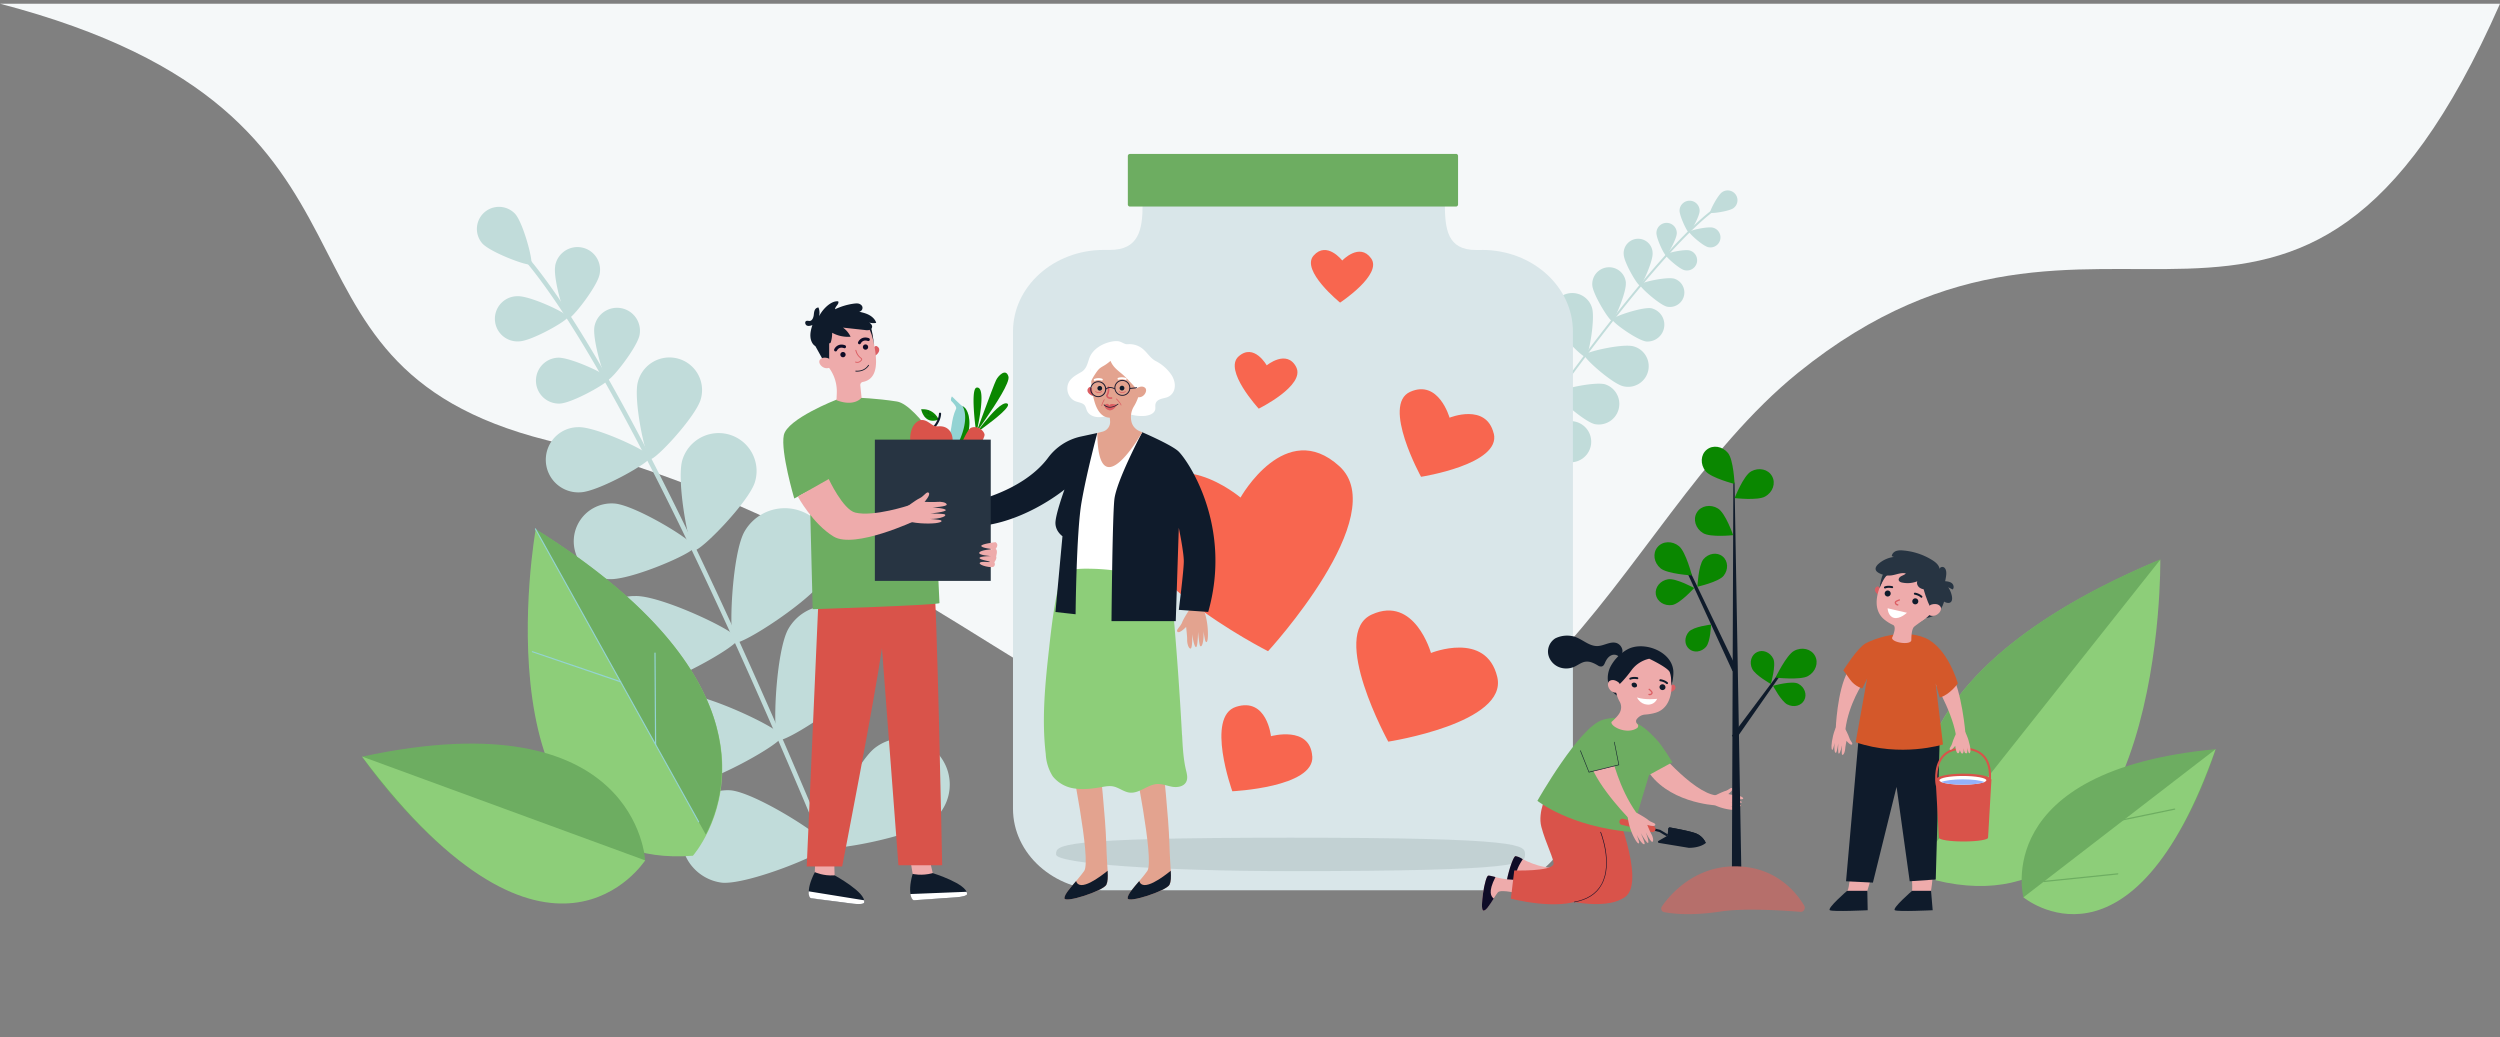 <svg xmlns="http://www.w3.org/2000/svg" fill="none" viewBox="0 0 335 139"><rect x="0" y="0" width="335" height="139" fill="#808080" stroke="none"/><path fill="#F5F8F9" d="M159.28 100.34c-23.1-8.08-43.17-30.53-86-41.35C31.98 48.56 57.23 15.48.01.5H335c-27.25 61.86-53.06 16.32-94.06 49.45-25.4 20.54-35.93 66.38-81.66 50.39Z"/><g clip-path="url(#a)"><path fill="#8DCE79" d="M259.38 117.96s-15.16-24.05 30.1-42.95c0 0 .74 50.48-30.1 42.95Z"/><path fill="#6DAD61" d="m289.53 74.93-31.5 39.72c-2.35-7.2-3.71-25.02 31.5-39.72Z"/><path fill="#C1DCDA" d="M110.66 113.61c.02 0 .04 0 .06-.02a.3.3 0 0 0 .17-.4C94.17 73.08 79.84 45.02 70.5 34.18l-.41-.5a.3.3 0 1 0-.5.33c.08.12.22.28.46.56 9.28 10.8 23.58 38.8 40.27 78.87.05.13.2.2.33.18Z"/><path fill="#C1DCDA" d="M64.63 32.62c1.1 1.21 6.19 3.12 6.53 2.8.35-.3-1.04-5.56-2.14-6.77a2.96 2.96 0 0 0-4.39 3.97Zm9.77 3.02c-.32 1.64 1.25 6.98 1.72 7.06.47.1 3.9-4.28 4.22-5.92a3.03 3.03 0 1 0-5.95-1.14Z"/><path fill="#C1DCDA" d="M69.6 45.74c1.66-.06 6.5-2.8 6.49-3.27-.02-.48-5.05-2.84-6.73-2.78a3.03 3.03 0 1 0 .23 6.05Zm21.84 15.89c-.83 2.68.84 11.86 1.6 12.1.77.23 7.3-6.45 8.12-9.13a5.08 5.08 0 1 0-9.72-2.97Z"/><path fill="#C1DCDA" d="M81.6 77.6c2.8.2 11.38-3.48 11.44-4.28.05-.8-7.92-5.65-10.72-5.85a5.08 5.08 0 1 0-.71 10.14Zm18.16-6.37c-1.7 2.98-2.2 14.39-1.34 14.88.85.48 10.44-5.73 12.14-8.7a6.21 6.21 0 1 0-10.8-6.18Z"/><path fill="#C1DCDA" d="M85.51 92.3c3.44-.12 13.41-5.69 13.38-6.67-.03-.98-10.35-5.88-13.78-5.76a6.22 6.22 0 1 0 .4 12.42Zm20.13-8.03c-1.7 2.98-2.2 14.39-1.34 14.88.85.48 10.44-5.73 12.14-8.7a6.21 6.21 0 1 0-10.8-6.18Z"/><path fill="#C1DCDA" d="M91.4 105.33c3.43-.11 13.4-5.68 13.37-6.66-.03-.98-10.35-5.88-13.78-5.76a6.22 6.22 0 1 0 .4 12.42Zm25.83-5.1c-2.7 2.1-7.5 12.46-6.9 13.24.6.77 11.83-1.32 14.54-3.43a6.21 6.21 0 1 0-7.64-9.81Z"/><path fill="#C1DCDA" d="M96.74 118.28c3.42.31 14.02-3.96 14.1-4.94.1-.97-9.53-7.13-12.95-7.44a6.22 6.22 0 0 0-1.15 12.38ZM79.66 43.74c-.32 1.67 1.28 7.08 1.75 7.17.48.1 3.97-4.35 4.29-6.01a3.07 3.07 0 0 0-6.04-1.16Z"/><path fill="#C1DCDA" d="M75.01 54.08c1.7-.07 6.62-2.85 6.6-3.33-.02-.48-5.13-2.88-6.83-2.82a3.07 3.07 0 1 0 .23 6.15Zm10.47-2.92c-.65 2.32.99 10.18 1.65 10.36.66.19 6.12-5.7 6.77-8.02a4.37 4.37 0 1 0-8.42-2.34Z"/><path fill="#C1DCDA" d="M77.8 65.97c2.4-.1 9.4-4.04 9.37-4.73-.02-.68-7.3-4.1-9.7-4a4.37 4.37 0 1 0 .33 8.73Z"/><path fill="#6DAD61" d="M271.14 120.24s-4.52-17.02 25.75-19.85c0 0-8.9 30-25.75 19.85Z"/><path fill="#8DCE79" d="m296.88 100.4-25.74 19.84s14.56 12.13 25.75-19.85Z"/><path fill="#6DAD61" d="M284.07 110.02a.08.08 0 0 1-.1-.07c0-.04.03-.08.07-.1l7.35-1.51c.04 0 .09.02.1.06 0 .04-.03.09-.07.1l-7.35 1.52Zm-.29 7.16-9.87 1.02a.08.08 0 0 1-.1-.07.1.1 0 0 1 .08-.1l9.88-1.01a.1.1 0 0 1 .09.07c0 .04-.03.08-.08.09Z"/><path fill="#8DCE79" d="M92.85 114.67s17.43-19.7-21.07-43.72c0 0-8.21 45.99 21.07 43.72Z"/><path fill="#6DAD61" d="m71.75 70.87 22.83 40.97c3.21-6.2 7.12-22.28-22.83-40.97Z"/><path fill="#93D3D3" d="M93.6 110.2a.08.08 0 0 1-.05-.05L71.68 70.91a.08.08 0 0 1 .03-.1c.04-.03.08-.01.1.02l21.87 39.25c.02.04.01.08-.03.1a.08.08 0 0 1-.05.01Z"/><path fill="#93D3D3" d="M83.15 91.44h-.01L71.32 87.4a.08.08 0 0 1-.05-.1.08.08 0 0 1 .1-.04l11.82 4.02c.04.01.06.05.04.1a.08.08 0 0 1-.08.04Zm4.69 8.4a.08.08 0 0 1-.07-.08l-.08-12.24c0-.04.04-.08.08-.08s.08.03.08.08l.08 12.24c0 .04-.04.08-.08.08h-.01Z"/><path fill="#6DAD61" d="M86.45 115.29s-1-21.87-37.93-13.9c0 0 21.76 32.21 37.93 13.9Z"/><path fill="#8DCE79" d="m48.52 101.38 37.93 13.91s-12.71 19.81-37.93-13.9Z"/><path fill="#C1DCDA" d="m204.54 58.57-.03-.02a.14.14 0 0 1-.03-.18c11.1-15.78 20-26.56 25.09-30.36l.23-.18a.13.13 0 1 1 .18.2l-.25.2c-5.06 3.78-13.95 14.54-25.03 30.29a.14.14 0 0 1-.16.05Z"/><path fill="#C1DCDA" d="M232.27 27.9c-.6.42-2.98.76-3.1.6-.12-.18.99-2.32 1.58-2.74a1.31 1.31 0 0 1 1.52 2.14Zm-4.52.38c-.02.74-1.22 2.9-1.43 2.89-.21 0-1.28-2.23-1.26-2.97a1.34 1.34 0 1 1 2.69.08Z"/><path fill="#C1DCDA" d="M228.86 33.11c-.72-.19-2.56-1.84-2.5-2.04.05-.2 2.46-.75 3.18-.56a1.34 1.34 0 1 1-.68 2.6Zm-11 4.79c.1 1.23-1.5 5.05-1.86 5.08-.35.03-2.53-3.5-2.63-4.73a2.25 2.25 0 1 1 4.5-.36Z"/><path fill="#C1DCDA" d="M220.59 45.76c-1.24-.18-4.6-2.6-4.54-2.96.05-.35 3.97-1.68 5.2-1.5a2.26 2.26 0 0 1-.66 4.46Zm-7.26-4.51c.45 1.46-.43 6.45-.84 6.58-.42.12-3.98-3.49-4.43-4.94a2.76 2.76 0 1 1 5.27-1.64Z"/><path fill="#C1DCDA" d="M217.48 51.75c-1.48-.38-5.26-3.75-5.16-4.17.11-.43 5.05-1.56 6.53-1.18a2.76 2.76 0 0 1-1.37 5.35Zm-7.95-5.41c.45 1.45-.43 6.44-.85 6.57-.41.13-3.97-3.48-4.42-4.94a2.76 2.76 0 1 1 5.27-1.63Z"/><path fill="#C1DCDA" d="M213.68 56.83c-1.48-.38-5.27-3.75-5.16-4.17.11-.42 5.05-1.55 6.53-1.17a2.76 2.76 0 0 1-1.37 5.34Zm-10.71-4.7c.97 1.18 2.06 6.13 1.72 6.4-.33.28-5-1.7-5.97-2.88a2.76 2.76 0 1 1 4.25-3.52Z"/><path fill="#C1DCDA" d="M210.12 61.93c-1.52-.2-5.7-3.07-5.64-3.5.05-.43 4.81-2.17 6.33-1.98a2.76 2.76 0 0 1-.7 5.48Zm14.57-30.66c-.02.76-1.24 2.95-1.45 2.94-.22 0-1.3-2.26-1.28-3.02a1.36 1.36 0 1 1 2.73.08Z"/><path fill="#C1DCDA" d="M225.7 36.2c-.72-.19-2.59-1.87-2.53-2.08.05-.2 2.5-.75 3.23-.56a1.36 1.36 0 1 1-.7 2.64Zm-4.25-2.27c.06 1.07-1.4 4.31-1.7 4.33-.31.02-2.12-3.06-2.17-4.13a1.94 1.94 0 1 1 3.87-.2Z"/><path fill="#C1DCDA" d="M223.36 41.09c-1.04-.28-3.69-2.66-3.61-2.95.08-.3 3.55-1.08 4.59-.8a1.94 1.94 0 0 1-.98 3.75Z"/><path fill="#D9E6E9" d="M198.59 33.5h-.8c-3.86 0-4.18-2.82-4.18-6.29v-2.74l-40.5.17v2.74c0 3.46-.53 6.11-4.4 6.11h-.8c-6.72 0-12.17 4.9-12.17 10.94v63.93c0 6.04 5.45 10.94 12.18 10.94h50.67c6.73 0 12.18-4.9 12.18-10.94V44.43c0-6.04-5.45-10.94-12.18-10.94Z"/><path fill="#ACBCBF" d="M172.93 116.73c31.42 0 31.42-1 31.42-2.24 0-1.24 0-2.24-31.42-2.24s-31.42 1-31.42 2.24c0 1.24 14.07 2.24 31.42 2.24Z" opacity=".5"/><path fill="#F8664F" d="M173.7 49.2c-1.27-2.46-3.96-.24-3.96-.24s-1.7-3.04-3.77-1.2c-2.06 1.84 2.7 7 2.7 7s6.29-3.1 5.02-5.57Z"/><path fill="#6DAD61" d="M195.1 20.63h-43.7a.28.28 0 0 0-.27.28v6.49c0 .15.12.28.28.28h43.69c.15 0 .28-.13.28-.28v-6.5a.28.28 0 0 0-.28-.28Z"/><path fill="#F8664F" d="M200.16 58.1c-1-4.14-5.92-2.13-5.92-2.13s-1.46-5.19-5.29-3.46c-3.83 1.74 1.47 11.38 1.47 11.38s10.75-1.66 9.75-5.8Zm.47 32.6c-1.5-6.2-8.88-3.2-8.88-3.2s-2.18-7.76-7.92-5.16c-5.75 2.6 2.2 17.04 2.2 17.04s16.1-2.48 14.6-8.68Zm-21.16-28.23c-7.21-6.56-13.24 4.2-13.24 4.2s-9.39-7.93-13.86.77c-4.47 8.7 17.55 19.82 17.55 19.82s16.76-18.23 9.55-24.79Zm4.26-27.85c-1.55-2.17-3.87.29-3.87.29s-2.07-2.67-3.84-.66c-1.76 2 3.55 6.3 3.55 6.3s5.72-3.76 4.16-5.93Zm-7.89 66.73c-.28-4.17-5.53-2.7-5.53-2.7s-.55-5.25-4.67-3.94c-4.12 1.3-.51 11.32-.51 11.32s11-.52 10.72-4.68Z"/><path fill="#fff" d="M153.6 55.7c.51-.07 1.08-.32 1.2-.82.05-.26-.03-.53.05-.79.17-.58.86-.67 1.36-.8a1.57 1.57 0 0 0 1.18-1.24c.12-.6-.06-1.23-.38-1.76a5.7 5.7 0 0 0-2.22-1.95c-.76-.45-1.14-1.25-1.86-1.74a2.8 2.8 0 0 0-1.71-.48c-.14 0-.28.02-.4-.02-.36-.11-.61-.33-1-.38-.4-.04-.8.03-1.18.13-1.13.3-2.27 1.02-2.68 2.17-.25.72-.37 1.43-1.08 1.84-.9.52-1.84 1-1.86 2.2 0 .71.42 1.43 1.08 1.7.44.18.98.2 1.26.57.15.21.19.49.3.72.22.5.77.77 1.3.83.54.07 1.08-.06 1.6-.18.8-.18 1.68-.58 2.45-.33a5.3 5.3 0 0 0 2.6.34Z"/><path fill="#E3A38F" d="M151.84 101.33s2.9 13.96 1.9 15.38c-1.01 1.43-2.6 2.87-2.64 3.63-.04.76 5.26-.98 5.63-1.8.36-.8.07-2.01-.03-5.5-.1-3.5-.87-10.64-.87-10.64l-3.99-1.07Z"/><path fill="#0F1B2B" d="M151.1 120.34c.02-.52.77-1.35 1.56-2.28.47 1.53 3.27-.6 4.22-1.38.05.9.03 1.44-.16 1.86-.36.82-5.66 2.56-5.62 1.8Z"/><path fill="#E3A38F" d="M143.38 101.33s2.9 13.96 1.9 15.38c-1.02 1.43-2.6 2.87-2.65 3.63-.03.76 5.27-.98 5.63-1.8.37-.8.08-2.01-.02-5.5-.1-3.5-.87-10.64-.87-10.64l-3.99-1.07Z"/><path fill="#0F1B2B" d="M142.63 120.34c.03-.52.78-1.35 1.57-2.28.47 1.53 3.27-.6 4.22-1.38.04.9.03 1.44-.16 1.86-.36.82-5.66 2.56-5.63 1.8Z"/><path fill="#E3A38F" d="M159.67 81.25s-1.05 1.55-1.27 2.16c-.23.6-.9 1.02-.6 1.26.28.24 1.14-.66 1.14-.66s.15 1.3.14 1.72c-.02.4.15 1.14.44 1.18.3.03.23-1.94.23-1.94s.22 1.65.5 1.74c.26.1.29-2.05.29-2.05s.15 1.77.28 1.9c.14.13.3-.04.4-.68.1-.64.04-1.32.04-1.32s.2 1.24.28 1.38c.07.14.28.28.32-.69a10 10 0 0 0-.74-4.06l-1.45.06ZM130.2 67.83s-1.73-.7-2.37-.8c-.64-.09-1.2-.65-1.37-.32-.18.33.88.98.88.98s-1.24.42-1.65.5c-.4.07-1.08.38-1.05.68.02.3 1.94-.18 1.94-.18s-1.57.56-1.6.84c-.04.28 2.06-.14 2.06-.14s-1.7.52-1.8.67c-.1.16.1.3.75.26.65-.04 1.3-.25 1.3-.25s-1.17.46-1.3.56c-.11.1-.2.34.75.18.95-.16 2.96-.83 3.83-1.57l-.37-1.4Z"/><path fill="#fff" d="M153.06 57.92s-3.1-.15-6.02.1l-2.2 4.89-1.43 11.52v3.35h7.98s-1-10.41-.91-10.68c.1-.28 2.58-9.18 2.58-9.18Z"/><path fill="#8DCE79" d="M158.4 98.5c.08 1.56.16 3.13.51 4.64.14.56.3 1.17.02 1.67-.34.6-1.16.73-1.84.62-.68-.12-1.34-.4-2.03-.37-1.3.08-2.4 1.3-3.7 1.15-.79-.1-1.43-.68-2.2-.83-.51-.1-1.03 0-1.53.09-1.17.2-2.36.36-3.53.2a4.5 4.5 0 0 1-3.03-1.64 6.19 6.19 0 0 1-.94-3c-.56-4.73-.07-9.51.46-14.25.38-3.43.79-6.89 1.78-10.2a13.7 13.7 0 0 1 3.68-.37c1.93.02 3.86.25 5.75.68 1.19.28 4.38.74 5.07 1.83.41.65.26 2.17.32 2.93a497.35 497.35 0 0 1 1.2 16.86Z"/><path fill="#0F1B2B" d="M153.06 57.92s3.67 1.57 4.76 2.48c1.09.9 7.43 9.8 4.08 21.6l-3.94-.28s.67-5.28.67-6.51c0-1.23-.67-4.48-.67-4.48l-.41 12.5h-8.61s.12-13.76.38-16.26c.25-2.5 3.74-9.05 3.74-9.05Zm-6.02.1s-1.42 5.28-2.11 9.26c-.7 3.98-.8 15.03-.8 15.03l-2.7-.3.94-10.16s-.89-.6-.94-1.68c-.06-1.08 1.21-4.57 1.21-4.57s-6.04 5.02-12.97 4.98l-.42-3.11s7.58-1.28 11.2-6.14a7.42 7.42 0 0 1 4.37-2.83l2.22-.48Z"/><path fill="#DB5E63" d="M146.46 52.12s-.34-.4-.55-.2c-.54.51.16 1.05.56 1.14v-.94h-.01Z"/><path fill="#E3A38F" d="M151.29 46.7c.53.21 1 .59 1.33 1.07.77 1.13.88 2.34.54 3.36-.39 1.39-.7 2.5-1.2 3.3a2.76 2.76 0 0 0-.34 2.1c.14.56.55 1.03 1.1 1.25l.34.14s-5.93 10.44-6.02.1l.7-.18a1.34 1.34 0 0 0 1.01-1.43l-.04-.44c-2.29-.03-2.42-4.23-2.55-5.46l-.01-.14a3.65 3.65 0 0 1 5.14-3.67Z"/><path fill="#fff" d="M150.24 50.02c.49.4.92.86 1.35 1.32.46.49.94 1 1.1 1.65.53-.5.84-1.2 1.08-1.9.12-.31.22-.64.23-.98.02-.49-.14-.95-.3-1.4a3.94 3.94 0 0 0-.9-1.63 3 3 0 0 0-1.08-.59 5.08 5.08 0 0 0-2.84-.18c-.94.23-1.8.8-2.29 1.64-.63 1.07-.57 2.39-.5 3.63.07-.53.37-1 .65-1.44.2-.29.38-.58.65-.8.47-.35.61-.3 1.42-.98.3.74.82 1.16 1.43 1.66Z"/><path fill="#0F1B2B" d="M147.06 52.1a.31.31 0 1 1 .62-.13.31.31 0 1 1-.62.12Zm2.99.02a.32.32 0 1 1 .62-.12.32.32 0 0 1-.62.12Z"/><path fill="#DB5E63" d="M147.97 54.29s.26-.21.43-.18c.16.04.26.23.26.23s.08-.2.28-.21c.2-.01.75.11.75.11s-.47.86-1.06.74c-.59-.12-.64-.67-.64-.67l-.01-.02Z"/><path fill="#0F1B2B" d="M148.54 54.6c.68.1 1.3-.42 1.31-.42a.04.04 0 0 0 0-.07.04.04 0 0 0-.06 0c-.04.03-1.02.85-1.81.1a.04.04 0 0 0-.07.01.05.05 0 0 0 0 .06c.2.2.42.29.63.32Z"/><path fill="#fff" d="M150.87 50.9a.13.13 0 0 0 .02-.25c-.02 0-.5-.2-1.05-.02-.07.02-.1.1-.08.16.02.07.1.1.16.09.47-.15.86.02.86.02h.1Zm-3.19.1a.13.13 0 0 0 0-.25c-.01-.01-.5-.19-1.04.03a.13.13 0 0 0 .1.24c.45-.18.85-.03.85-.03h.1Z"/><path fill="#DB5E63" d="M148.76 53.46a.57.57 0 0 1-.55-.45l.01-.08c.3-.43.2-1.02.2-1.03a.1.1 0 0 1 .09-.13c.06 0 .12.03.13.1 0 .02.1.64-.2 1.14.03.09.13.27.48.22a.1.1 0 0 1 .13.1.1.1 0 0 1-.1.12.96.96 0 0 1-.19 0Z"/><path fill="#1D1B30" d="M149.46 52.03a.93.93 0 1 0 1.87-.1.93.93 0 0 0-1.87.1Zm-.13 0a1.06 1.06 0 0 1 2.13-.1 1.06 1.06 0 0 1-2.12.1Zm-3.1.17a.93.93 0 1 0 1.86-.1.93.93 0 0 0-1.86.1Zm-.13 0a1.06 1.06 0 1 1 2.13-.1 1.06 1.06 0 0 1-2.13.1Z"/><path fill="#1D1B30" d="m149.38 52.16.05-.11c-.87-.46-1.31.07-1.32.08l.1.08c.02-.02.4-.46 1.16-.05Zm2.02-.04.97-.1-.02-.13-.97.1.02.13Z"/><path fill="#E3A38F" d="M152.17 52.24a.54.54 0 0 1 .26-.28c.23-.12.66-.28 1 0 .48.39-.29 1.65-1.22 1.16 0 0-.28-.23-.03-.87Z"/><path fill="#DB5E63" d="M150.38 52.65c-.26 0-.44-.15-.45-.15a.05.05 0 0 1 0-.07.05.05 0 0 1 .06 0c.02 0 .37.28.78 0 .02-.02.05-.02.06 0 .02.02.01.05 0 .07a.74.74 0 0 1-.45.15Zm-3.16 0a.8.8 0 0 1-.45-.15.05.05 0 0 1 0-.07.05.05 0 0 1 .06 0c.01 0 .37.28.77 0 .03-.02.05-.02.07 0 .02.02.01.05-.01.07a.74.74 0 0 1-.44.15Zm3.01 1.68a.05.05 0 0 1-.05-.03c-.06-.24-.6-.8-.6-.8a.05.05 0 0 1 0-.08.05.05 0 0 1 .06 0c.03.03.56.59.63.85 0 .03 0 .05-.03.06h-.01Zm-2.6.07a.05.05 0 0 1-.05-.05c.06-.29.34-.8.35-.82a.05.05 0 0 1 .07-.02c.02.02.03.05.01.07 0 0-.28.52-.33.79 0 .02-.03.04-.05.04Z"/><path fill="#EEABAB" d="m125.13 64.72 2.13-1.71 1.2 1.7h-3.33Zm-.14 52.28-1.04-4.44h-2.4l.8 4.87s2.05.24 2.64-.42Z"/><path fill="#0F1B2B" d="M122.3 117.1s1.16.31 2.69-.1c0 0 4.59 1.42 4.59 2.77 0 0 .24.37-1.8.5-2.02.12-5.17.36-5.26.32-.09-.03-1.06-.43-.23-3.49Z"/><path fill="#fff" d="M122.42 120.62c.1.03 3.28-.22 5.34-.35 2.06-.13 1.82-.5 1.82-.5a.69.69 0 0 0-.06-.27l-7.52.3c.1.65.37.8.42.82Z"/><path fill="#EEABAB" d="m111.84 117.3-.14-4.56-2.35-.48-.18 4.93s1.96.65 2.67.11Z"/><path fill="#0F1B2B" d="M109.18 116.86s1.08.54 2.66.44c0 0 4.23 2.3 3.96 3.61 0 0 .16.42-1.85.14-2.02-.28-5.15-.66-5.23-.72-.08-.05-.95-.64.47-3.47Z"/><path fill="#fff" d="M108.62 120.33c.08.06 3.26.44 5.3.72 2.04.27 1.88-.14 1.88-.14a.68.68 0 0 0 0-.27l-7.43-1.2c-.04.66.2.86.25.9Z"/><path fill="#D9534A" d="m109.75 78.66-1.65 37.45h4.75s4.35-22.33 5.33-29.26l2.21 29.1h5.86s-.74-37.85-1.13-37.96c-.4-.11-15.37.67-15.37.67Z"/><path fill="#6DAD61" d="M112.1 53.55s-6.63 2.57-7.07 4.77c-.45 2.2 1.4 8.48 1.4 8.48l2.07-1.1.4 15.93s16.99-.54 16.99-.82c0-.28-.76-16.1-.76-16.1l2.66-2.12s-4.8-8.34-7.61-8.79c-2.81-.44-5.33-.51-5.33-.51l-2.75.26Z"/><path fill="#DB5E63" d="M117 46.73s.24-.5.5-.34c.68.4.14 1.09-.25 1.28l-.26-.94Z"/><path fill="#EEABAB" d="m116.92 45.02-.02-.14a3.77 3.77 0 1 0-6.96 2.43c.45.83.85 1.54 1.25 2.12.67.96.99 2.11.94 3.28l-.04.92c2.45.93 3.36-.34 3.36-.34l-.17-1.65a.42.42 0 0 1 .34-.46c2.83-.54 1.46-4.87 1.3-6.16Z"/><path fill="#0E0C27" d="M113.31 47.47a.35.35 0 1 0-.7.1.35.35 0 0 0 .7-.1Zm3.02-1.01a.35.35 0 1 0-.7.09.35.35 0 0 0 .7-.09Zm-4.33.63a.2.2 0 0 1-.21-.29c.13-.31.61-.83 1.44-.54.1.04.16.16.13.26a.2.2 0 0 1-.27.13c-.68-.24-.92.3-.93.32a.2.2 0 0 1-.16.12Zm3.2-.96a.2.2 0 0 1-.21-.29c.13-.3.6-.82 1.43-.53a.2.2 0 0 1-.13.38c-.68-.23-.93.3-.94.32a.2.2 0 0 1-.16.12Z"/><path fill="#0F1B2B" d="m109.12 46.13 1.33 2.4.66-.23V45l-2 1.13Z"/><path fill="#EEABAB" d="M111.21 48.2a.56.56 0 0 0-.32-.22c-.28-.07-.75-.12-1.02.23-.4.52.68 1.61 1.52.9 0 0 .22-.3-.18-.9Z"/><path fill="#DB5E63" d="M115.26 48.5a.7.7 0 0 1-.64.07.06.06 0 0 1-.03-.08.06.06 0 0 1 .08-.03c.02 0 .38.16.67-.19.05-.05.07-.1.07-.13 0-.04-.06-.08-.14-.15a1.8 1.8 0 0 1-.65-1.04c0-.03.01-.06.05-.07.03-.01.06.01.07.04.16.6.43.83.6.98.1.08.18.14.19.23 0 .07-.03.14-.1.22a.82.82 0 0 1-.17.15Z"/><path fill="#0F1B2B" d="M116.13 43.65s.59.3 1 2.56c0 0-.3-2.52-.62-2.76-.31-.24-.38.2-.38.2Z"/><path fill="#0F1B2B" d="M108.6 45.16c-.05-.54.09-1.08.26-1.6-.24.09-.52.17-.75.06-.23-.12-.3-.51-.07-.61.14-.06.3 0 .45 0 .34-.02.5-.43.55-.77.04-.34.06-.73.33-.93.09-.07.2-.1.3-.11.16.37.18.8.08 1.18.3-.57.7-1.07 1.2-1.48.4-.31.87-.58 1.37-.52.17.36-.42.67-.42 1.06a8.57 8.57 0 0 1 2.5-.75c.23-.03.46-.05.68 0 .22.07.42.22.48.43a.53.53 0 0 1-.43.65c.47.11.94.22 1.35.45.42.23.8.59.93 1.04-.31.07-.64.05-.94-.04.22.13.44.37.39.62-.04.2-.22.33-.4.38-.19.05-.39.03-.58 0l-2.92-.32c.44.31.79.74 1.02 1.22a4.38 4.38 0 0 1-2.47-.53c0 .41-.05.82-.16 1.2-.02.07-.04.13-.09.17-.16.14-.37-.1-.56-.2-.23-.11-.52.02-.72.19-.35.29-.55.65-.95.25-.26-.27-.4-.68-.43-1.04Z"/><path fill="#93D3D3" d="M128.97 54.42c.22.1.44.37.44.37 1.03 1.54.49 4.96-2.23 7.73-2.73 2.76-4.02 1.33-4.02 1.33.06-.35.4-.74.4-.74s2.65-2.38 3.36-3.93c.79-1.73.42-2.72 1.2-4.42.14-.29-.66-1.04-.66-1.04-.12-.28.1-.6.1-.6s1.19 1.2 1.41 1.3Z"/><path fill="#0A8700" d="M129.41 54.79c1.03 1.54.49 4.96-2.23 7.73-2.73 2.77-4.02 1.33-4.02 1.33s2.75.25 4.9-3.78c2.17-4.03.91-5.65.91-5.65.22.1.44.37.44.37Zm-3.62 1.44h-.02a2.8 2.8 0 0 1-.17.06c-.83.24-1.35-.03-1.67-.41l-.02-.02a2.41 2.41 0 0 1-.47-1.01h.03c.36-.03.67.01.93.1l.03.01.1.04.04.01a2.38 2.38 0 0 1 1.22 1.22Z"/><path fill="#0F1B2B" d="M125.1 57.35c.06.03.13.02.17-.03.03-.03.78-.81.84-1.87a.14.14 0 0 0-.29-.02c-.05.96-.75 1.68-.76 1.7a.14.14 0 0 0 .05.22Z"/><path fill="#D9534A" d="M127 60.72c-.32.38-.72.69-1.18.87-1.1.42-2.61.09-3.3-.92a3.6 3.6 0 0 1-.24-3.4 2 2 0 0 1 .64-.77c.18-.13.38-.2.6-.22.16 0 .31.03.46.08.4.15.76.47 1.13.67l.02.01c.1.05.2.07.31.08.23.02.48-.01.71.01 1 .1 1.52.93 1.5 1.88a2.89 2.89 0 0 1-.66 1.71Z"/><path fill="#0F1B2B" d="M125.8 56.22h-.01v.02h-.02l-.11-.08-2.21-1.3v-.01h.02l2.2 1.29.1.07h.03Z"/><path fill="#0F1B2B" d="M124.5 55.46h-.02l-.08-.51h.03l.07.5Zm.7.43h-.02l-1.26-.01-.01-.02h1.29v.03Z"/><path fill="#0A8700" d="m130.83 58.04-.01.04v-.04a46.3 46.3 0 0 1-.28-2.5c-.13-1.66-.17-3.52.33-3.6.95-.16.67 2.4.34 4.26-.17.92-.34 1.67-.38 1.84Z"/><path fill="#0A8700" d="M132.07 56.15c-.45.65-.84 1.2-1.06 1.54l-.2.3.24-.65.73-1.98c.7-1.88 1.53-4.12 1.7-4.43.27-.56 1.3-1.66 1.65-.48.23.77-1.7 3.71-3.06 5.7Zm-.12 1.03-.91.66-.16.1.32-.42c.18-.25.44-.6.74-.96.97-1.2 2.35-2.72 3-2.5.74.25-1.55 2.06-2.99 3.12Zm-1.13.81Z"/><path fill="#D9534A" d="M130.8 60.64c-.84 1.48-1.84 3.09-1.84 3.09l-1.5-.76s.4-1.14.9-2.4c.6-1.46 1.33-3.09 1.77-3.25a1.3 1.3 0 0 1 .93 0 1.65 1.65 0 0 1 .4.22c.24.19.42.44.47.68.06.24-.49 1.3-1.12 2.42Z"/><path fill="#273442" d="M132.76 58.91h-15.53v18.93h15.53V58.9Z"/><path fill="#EEABAB" d="m106.9 66.54 4.15-2.35s1.9 4.09 3.56 4.5c2.46.6 7.22-.98 7.22-.98l.88 2.03s-8.19 3.86-11 2.16c-2.8-1.7-4.8-5.36-4.8-5.36Z"/><path fill="#EEABAB" d="M121.24 68.12s1.4-1.08 2-1.36c.59-.28.95-.99 1.22-.72s-.57 1.21-.57 1.21 1.33.05 1.75 0c.4-.05 1.16.05 1.22.35.06.3-1.93.4-1.93.4s1.68.08 1.8.34c.1.26-2.05.47-2.05.47s1.8 0 1.94.13c.14.12 0 .3-.65.46-.64.15-1.33.14-1.33.14s1.27.1 1.42.17c.15.06.3.26-.67.39-.97.12-3.1.06-4.16-.41v-1.57Zm12.16 4.53s-1.91.23-1.91.5c0 .28 1.52.43 1.5.44-.02 0-1.64.1-1.77.47-.13.36 1.64.46 1.64.46s-1.53-.01-1.6.24c-.07.25 1.38.43 1.38.53-.01.1-1.26-.15-1.36.16-.1.31 1.63.72 1.9.46.26-.26.06-.57.06-.57s.39-.49.24-.8c0 0 .27-.8-.06-.99 0 0 .5-.55-.01-.9Z"/><path fill="#0F1B2B" d="M115.48 49.7c-.22.07-.49.11-.8.09a.06.06 0 1 1 0-.12c1.19.09 1.63-.71 1.65-.75a.06.06 0 0 1 .08-.02c.03.01.04.05.02.08 0 0-.28.51-.95.72Z"/><path fill="#EEABAB" d="M259.25 103.08s.38 12.7-.71 17.51c0 0-2.93 1.1-3.34.78-.41-.33.86-.98 1.02-2 .16-1.02-.78-14.71-.78-14.71l3.8-1.58Zm-5.93.46s-1.7 12.58-3.57 17.16c0 0-3.07.6-3.42.22-.35-.4 1-.83 1.33-1.81.33-.98 1.65-14.64 1.65-14.64l4.01-.93Z"/><path fill="#0F1B2B" d="m259.92 99-.53 18.85-3.49.24-1.76-12.65-3.17 12.83-3.6-.18 1.8-20.44L259.92 99Z"/><path fill="#EEABAB" d="M249.68 91.44s-1.96 2.85-2.4 6.31l-1.3.04s.18-5.27 1.63-7.81c0 0 1.26 1.22 2.07 1.46Z"/><path fill="#EEABAB" d="M247.15 97.46s.55 1.02.67 1.44c.12.41.54.72.34.87-.2.14-.73-.5-.73-.5s-.17.86-.18 1.13c-.02.27-.16.75-.36.76-.2 0-.05-1.3-.05-1.3s-.24 1.09-.42 1.13c-.18.05-.09-1.37-.09-1.37s-.19 1.16-.29 1.24c-.09.08-.2-.04-.23-.47s.05-.88.05-.88-.2.81-.26.9c-.05.1-.2.17-.18-.47.02-.64.3-2.02.71-2.66l1.02.18Zm11.71-6.65s2.6 4.16 3.22 7.6l1.3-.02s-.47-5.94-2.04-8.41c0 0-1.68.55-2.48.83Z"/><path fill="#D4582A" d="m259.38 91.6.98 8.16s-5.67 1.77-11.7-.3l1.53-8.52-.63 1.3c.03.03-.97-.22-1.65-1.17-.27-.4-.9-1.25-.9-1.25s1.88-3.02 3-3.62c1.12-.6 4.8-2 7.9-.74 3.09 1.27 4.44 6.12 4.44 6.12s-1.04 1.49-2.43 1.9l-.54-1.88Z"/><path fill="#273442" d="M251.87 78.82c.1-.7.2-1.4.52-2.03 1.22-2.4 5.3-2.3 6.89-.44.69.8 1.19 1.92 1.31 2.97.16 1.26-.41 2.65-1.55 3.22-.8.4-1.77.34-2.63.1-.86-.26-1.66-.68-2.48-1.03-.4-.16-.8-.31-1.15-.57-.25-.18-.76-.44-.91-.72-.22-.4-.06-1.08 0-1.5Z"/><path fill="#DB5E63" d="M251.94 78.9s-.2-.43-.43-.3c-.58.34-.13.93.21 1.1l.22-.8Z"/><path fill="#EEABAB" d="M251.9 79.17c.2-2.3 2.1-4 4.23-3.82 2.13.18 3.7 2.19 3.5 4.49-.2 2.3-2.09 4-4.22 3.83-2.13-.19-3.7-2.2-3.5-4.5Z"/><path fill="#EEABAB" d="M256.52 83.96c-.44.35-.4 1.83-.4 1.83-.09.71-2.65.32-2.58-.33.23-.51.59-1.51.12-1.72a5.21 5.21 0 0 1-1.03-.62c-2.22-1.64-.57-4.78-.57-4.78s8.15 1.14 6.87 3.54c-.36.66-1.95 1.7-2.41 2.08Z"/><path fill="#0F1B2B" d="M256.25 80.53a.4.4 0 1 1 .8.1.4.4 0 0 1-.8-.1Zm-3.7-1.05a.4.4 0 0 1 .8.1.4.4 0 0 1-.8-.1Z"/><path fill="#DB5E63" d="M254.3 81.15a.1.1 0 0 0 .09-.09.1.1 0 0 0-.08-.1.26.26 0 0 1-.21-.13c-.03-.04-.03-.09-.01-.12.02-.05.24-.15.46-.23a.1.1 0 0 0 .05-.12.1.1 0 0 0-.11-.05c-.15.05-.5.18-.57.31-.04.09-.04.2.02.3.07.13.2.21.35.23Z"/><path fill="#0F1B2B" d="M257.46 80.1c.04 0 .08 0 .1-.04a.14.14 0 0 0 0-.2 1.88 1.88 0 0 0-.94-.44.14.14 0 0 0-.16.12c0 .07.04.14.12.15 0 0 .5.08.8.37a.1.1 0 0 0 .08.04Zm-4.88-1.25h.06c.39-.16.87-.04.87-.04.08.02.15-.02.17-.1a.14.14 0 0 0-.1-.16c-.02 0-.57-.15-1.04.04-.07.03-.1.1-.08.18.02.05.07.08.12.08Z"/><path fill="#273442" d="M258.8 81.53c-.12.02-.73-1.37-1.09-2.8-.36-1.44-1.68-2.25-1.68-2.25s-2.83.2-3.29.72c-.45.5-.88 1.59-.88 1.59s.3-1.78 1.38-2.67c1.08-.9 2.7-1.47 5-.2 2.29 1.28 1.96 5.36.55 5.61Z"/><path fill="#EEABAB" d="M258.49 81.25a.63.63 0 0 1 .37-.25c.3-.08.83-.14 1.14.26.45.58-.77 1.82-1.71 1 0 0-.26-.33.2-1Z"/><path fill="#273442" d="M261.56 79.92a3.26 3.26 0 0 0-.5-1.23l.59.3c.24-.22.14-.64-.1-.84-.25-.2-.59-.24-.9-.27.08-.39.17-.79.15-1.18-.02-.26-.1-.54-.31-.67-.22-.14-.58-.02-.58.24-.06-.54-.53-.93-.98-1.21a8.73 8.73 0 0 0-3.95-1.3 2.19 2.19 0 0 0-.92.08c-.29.12-.54.37-.56.68l.27.11c-.75.1-1.47.42-2.04.92-.25.21-.5.55-.36.85.06.16.2.26.34.35.54.31 1.2.44 1.82.34.62-.1 1.24-.4 1.85-.25-.15.18-.4.25-.6.36-.22.11-.42.34-.34.57.06.18.28.27.48.3a3.5 3.5 0 0 0 2-.18c-.12.3.04.66.3.85.27.2.6.25.93.25.27 0 .53-.03.79.04.7.18.81.95 1.3 1.39.64.56 1.5.57 1.32-.5Z"/><path fill="#0F1B2B" d="M256.22 119.37s-2.73 2.36-2.31 2.6c.42.23 5.07 0 5.07 0l-.22-2.6h-2.54Zm-8.71 0s-2.73 2.36-2.31 2.6c.42.23 5.07 0 5.07 0l-.05-2.6h-2.7Z"/><path fill="#fff" d="m252.94 81.51 2.59.6s-.95.9-1.76.68c-.8-.23-.83-1.28-.83-1.28Z"/><path fill="#D9534A" d="M266.85 104.5c0-.46-1.68-.83-3.74-.83-2.06 0-3.73.37-3.73.83l.44 7.75c0 .28 1.47.51 3.3.51 1.81 0 3.28-.23 3.28-.51l.45-7.75Z"/><path fill="#D9534A" d="M259.4 105.28c-.02-.1-.45-2.45.78-3.95.64-.77 1.6-1.16 2.88-1.16 1.27 0 2.3.4 2.95 1.17 1.15 1.41.72 3.55.7 3.64l-.27-.06c0-.02.41-2.1-.65-3.4-.58-.71-1.5-1.07-2.73-1.07s-2.08.36-2.66 1.06c-1.15 1.4-.72 3.7-.72 3.72l-.28.05Z"/><path fill="#fff" d="M266.17 104.56c0 .08-.1.16-.25.23-.48.21-1.6.36-2.9.36-1.3 0-2.42-.15-2.9-.36-.15-.07-.24-.15-.24-.23 0-.32 1.4-.58 3.14-.58 1.74 0 3.15.26 3.15.58Z"/><path fill="#95B2FA" d="M265.92 104.8c-.48.2-1.6.35-2.9.35-1.3 0-2.42-.15-2.9-.36.48-.2 1.6-.36 2.9-.36 1.3 0 2.42.15 2.9.36Z"/><path fill="#EEABAB" d="M262.2 98.11s-.5 1.05-.6 1.47c-.1.42-.5.75-.3.89.21.13.7-.53.7-.53s.08.84.31.98c.23.14.31-.42.31-.42s.13.49.32.48c.28-.03.17-.75.17-.75s.1.5.16.6c.04.1.3.2.34.02.07-.42-.03-.75-.03-.75s.17.72.24.8c.06.09.22.07.22-.4-.02-.63-.4-2-.84-2.61l-1 .22Zm-55.08 19.53s-2.55-1-3-.54c-.8.82-1.8 2.46-2.23 2.18-.42-.28.75-4.56 1.2-4.56.46 0 2.13 1.37 4.78 1.56l-.75 1.36Z"/><path fill="#0E0C27" d="M204.05 115.14a2.4 2.4 0 0 0-.96-.42c-.45 0-1.62 4.28-1.2 4.56.31.2.96-.63 1.6-1.42-.3-.3-.7-.8.56-2.72Z"/><path fill="#D9534A" d="M216.1 107.42s4.56 10.7 1.67 12.77c-2.9 2.08-9.3.13-9.3.13l-.6-2.94s4.88-.59 5.07-1.6c.1-.53-1.48-2.68-2.36-4.74-.82-1.93-.95-3.8-.95-3.8l6.46.18Z"/><path fill="#EEABAB" d="M203.74 119.8s-2.63-.71-3.03-.22c-.7.9-1.53 2.64-1.98 2.42-.45-.23.25-4.62.7-4.67.45-.05 1.7.66 4.34.56l-.03 1.9Z"/><path fill="#0E0C27" d="M200.39 117.53c-.47-.12-.8-.22-.96-.2-.45.05-1.15 4.44-.7 4.67.33.17.88-.73 1.43-1.59-.33-.27-.82-.83.23-2.88Z"/><path fill="#D9534A" d="M212.53 108.03s2.65 10.81-.53 12.44c-3.17 1.62-9.54-.05-9.54-.05l.45-3.78s4.91.16 5.25-.83c.18-.5-1.06-2.86-1.62-5.02-.53-2.03.8-4.47.8-4.47l5.19 1.7Z"/><path fill="#EEABAB" d="M221.45 99.72s5.24 6.5 8.55 6.87l-.16 1.32s-6.65-.33-9.29-5.03l.9-3.16Z"/><path fill="#6DAD61" d="M206 107.3s4.29 3.48 12.67 4.2l2.3-7.65 3.13-1.71s-1.35-2.23-2.1-3.01c-.87-.9-3.3-3.84-7.24-2.67-3.14.93-8.75 10.85-8.75 10.85Z"/><path fill="#EEABAB" d="M216.04 101.53s.87 4.02 3.21 7.35l-.62 1.16s-4.53-4.5-5.59-7.89c0 0 2.12-.1 3-.62Z"/><path fill="#0F1B2B" d="M223.98 91.87c.15-.67.3-1.35.24-2.04-.27-2.61-4.02-3.96-6.13-2.82a5.74 5.74 0 0 0-2.25 2.25c-.59 1.1-.56 2.56.29 3.48.59.64 1.48.93 2.36 1.01.88.08 1.76-.03 2.64-.06.4 0 1.06-.08 1.46-.16.3-.06.67-.13.85-.29.34-.28.44-.96.53-1.37Z"/><path fill="#DB5E63" d="M223.88 91.91s.34-.31.5-.11c.41.51-.21.9-.58.92l.08-.8Z"/><path fill="#EEABAB" d="M223.81 92.18c.63-2.16-.49-4.4-2.5-4.98-2-.58-4.15.7-4.77 2.87-.63 2.16.49 4.4 2.5 4.98 2 .58 4.14-.7 4.77-2.87Z"/><path fill="#EEABAB" d="M217.04 94.03c.27.47.25 1.06-.03 1.53-.27.49-1.07 1.18-1.07 1.18-.16.62 2.04 1.72 3.4.84.2-.12.24-.4.07-.56a.5.5 0 0 1-.14-.57c.27-.42.72-.68 1.22-.7.4-.03.84-.1 1.28-.22 2.6-.71 2.2-4.16 2.2-4.16s-7.84-1.83-7.51.81c.09.73.29 1.35.58 1.85Z"/><path fill="#0F1B2B" d="M219.35 91.97a.4.4 0 0 0-.7-.35.4.4 0 0 0 .7.35Zm3.75.35a.4.4 0 1 0-.71-.35.4.4 0 0 0 .7.35Z"/><path fill="#DB5E63" d="M220.94 93.14a.09.09 0 0 1-.06-.1.09.09 0 0 1 .11-.07c.1.03.19 0 .24-.05.04-.03.06-.07.06-.1a1.25 1.25 0 0 0-.34-.37.09.09 0 1 1 .11-.14c.12.1.38.34.4.49a.3.3 0 0 1-.12.26c-.1.1-.26.13-.4.09Z"/><path fill="#0F1B2B" d="M218.43 91.07a.13.13 0 0 1-.1-.1c-.01-.06.03-.12.09-.15.45-.2.99-.07 1.01-.07a.13.13 0 0 1-.06.26s-.48-.1-.86.06a.13.13 0 0 1-.08 0Zm4.89.58a.13.13 0 0 1-.06-.03c-.3-.28-.78-.33-.78-.33a.13.13 0 0 1-.12-.15c0-.07.07-.13.15-.12.02 0 .57.07.94.4a.13.13 0 0 1-.13.23Z"/><path fill="#fff" d="M222.06 93.64s-1.57.2-2.7-.18c0 0 .38.89 1.38.96.99.07 1.32-.78 1.32-.78Z"/><path fill="#0F1B2B" d="M216.7 91.91c.1.06 1.14-1 1.98-2.18a4.04 4.04 0 0 1 2.32-1.46s2.52 1.19 2.75 1.81c.23.63.24 1.77.24 1.77s.36-1.73-.31-2.93c-.68-1.19-1.94-2.29-4.5-1.93-2.54.36-3.67 4.2-2.48 4.92Z"/><path fill="#EEABAB" d="M217.08 91.76a.62.62 0 0 0-.25-.36c-.25-.18-.71-.42-1.13-.16-.62.37.06 1.93 1.2 1.51 0 0 .35-.21.18-.99Z"/><path fill="#0F1B2B" d="M216.66 86.18c-.83-.3-1.7.36-2.59.39-1.14.04-2.04-.94-3.13-1.27a3.58 3.58 0 0 0-2.53.24 2.1 2.1 0 0 0-.97 1.97c.08.77.6 1.46 1.28 1.8.7.35 1.54.35 2.25.03.5-.22.94-.6 1.48-.67.6-.09 1.2.22 1.71.53.08.05.16.09.26.1.42.08.55-.26.67-.54.18-.4.45-.8.86-.96.4-.17.91-.02 1.1.38.15-.35.4-.64.36-1.03a1.23 1.23 0 0 0-.75-.97Z"/><path fill="#EEABAB" d="M229.67 106.67s1.1-.56 1.53-.68c.44-.12.78-.56.93-.34.15.21-.54.75-.54.75s.9.2 1.2.21c.28.02.79.18.8.4 0 .2-1.38.03-1.38.03s1.14.26 1.19.45c.04.2-1.46.08-1.46.08s1.24.22 1.32.32c.08.1-.05.21-.5.24-.46.02-.93-.06-.93-.06s.85.22.95.28c.09.06.17.21-.5.18a7.06 7.06 0 0 1-2.8-.78l.2-1.08Z"/><path fill="#0E0C27" d="m210.93 120.91-.02-.07c1.75-.3 2.98-1.1 3.67-2.34.8-1.45.72-3.28.51-4.56-.23-1.39-.65-2.44-.65-2.45l.07-.03s.43 1.07.66 2.47c.2 1.3.29 3.14-.53 4.6-.7 1.28-1.95 2.07-3.71 2.38Z"/><path fill="#0F1B2B" d="m223.38 112.1-1.02-.61-.83-.2.07-.3.87.21 1.07.64-.16.26Z"/><path fill="#D9534A" d="M221.83 111.19a.42.42 0 0 1-.5.3l-4.06-.97a.42.42 0 0 1 .2-.81l4.05.97c.23.06.36.28.31.5Z"/><path fill="#0F1B2B" d="M228.58 112.96c-.85.7-2.28.65-2.28.65l-4-.66c-.14-.02-.18-.2-.06-.27l1.22-.7.1-.94c.02-.1.11-.18.22-.16.65.12 2.77.5 3.54.82a2.43 2.43 0 0 1 1.26 1.26Z"/><path fill="#0F1B2B" d="m228.58 112.96-5.12-.99.1-.93c.02-.1.11-.18.22-.16.65.12 2.77.5 3.54.82a2.43 2.43 0 0 1 1.26 1.26Z"/><path fill="#EEABAB" d="M219.25 108.88s1.24.67 1.63 1.01c.4.35 1.03.39.92.67-.11.28-1.07-.03-1.07-.03s.4.99.57 1.27c.16.28.33.87.13 1-.2.14-.9-1.28-.9-1.28s.48 1.26.32 1.42c-.15.17-1-1.33-1-1.33s.58 1.3.53 1.45c-.04.14-.22.09-.54-.33-.32-.41-.53-.92-.53-.92s.33.96.33 1.08c0 .13-.1.31-.5-.35a8.04 8.04 0 0 1-1.04-3.17l1.16-.5Z"/><path fill="#6DAD61" d="m212 100.38.6 3.16 5.22-1.27-1.38-3.94-4.44 2.05Z"/><path fill="#0F1B2B" d="m212.9 103.51-1.17-2.93.07-.03 1.14 2.87 3.94-.96-.6-3.04.07-.01.62 3.11-4.07 1Zm20.47 14.93-1.3.03.2-54.23.16.61.94 53.6Z"/><path fill="#0F1B2B" d="M232.17 89.96 226.21 77l.39-.15 6.08 12.64-.51.47Zm.46 9.05-.56-.4 6.17-8.24.14.4-5.75 8.24Z"/><path fill="#0A8700" d="M225 73.2c.9.75 1.72 3.91 1.72 3.91s-3.3-.2-4.2-.95c-.91-.76-1.1-2.03-.41-2.85.68-.82 1.97-.87 2.88-.12Zm6.55-12.5c.75.92.88 4.15.88 4.15s-3.13-.8-3.88-1.71c-.74-.92-.68-2.21.15-2.88.83-.68 2.1-.47 2.85.44Zm4.97 5.84c-1.03.57-4.08.2-4.08.2s1.18-3.01 2.22-3.58c1.04-.57 2.3-.28 2.8.66.52.93.1 2.15-.94 2.72Zm5.74 24.06c-1.03.57-4.34.2-4.34.2s1.44-3.01 2.48-3.58c1.04-.57 2.3-.28 2.81.66.51.93.09 2.15-.95 2.72Zm-4.64-2.33c.41.86-.33 3.38-.33 3.38s-2.08-1.16-2.5-2.03c-.42-.86-.12-1.87.66-2.24.78-.38 1.75.02 2.17.89Zm1.88 6.13c-.85-.46-1.91-2.5-1.91-2.5s2.53-.73 3.38-.28c.85.45 1.2 1.44.8 2.2-.4.77-1.42 1.02-2.27.57Zm-9.29-26.26c1.01.61 2.03 3.57 2.03 3.57s-3.03.34-4.04-.28c-1-.61-1.38-1.85-.82-2.76.55-.91 1.82-1.15 2.83-.53Zm.75 9.02c-.68.83-3.51 1.46-3.51 1.46s.13-2.84.8-3.67c.68-.82 1.84-1 2.58-.39.75.61.8 1.78.13 2.6Zm-7.44.46c1.05-.17 3.5 1.17 3.5 1.17s-1.89 2.1-2.94 2.28c-1.06.17-2.04-.46-2.2-1.41-.15-.95.58-1.86 1.64-2.04Zm2.78 7.04c.63-.7 2.98-.97 2.98-.97s-.06 2.3-.68 3c-.62.7-1.64.82-2.27.26-.64-.56-.65-1.58-.03-2.29Z"/><path fill="#B66F6B" d="M222.97 122.22a.48.48 0 0 1-.28-.75c1.05-1.53 4.34-5.48 10.04-5.38 5.32.1 8.02 3.56 9.03 5.26.22.38-.06.87-.48.84-2.18-.18-7.52-.53-10.7-.05-3.98.61-6.5.3-7.61.08Z"/></g><defs><clipPath id="a"><path fill="#fff" d="M19.67 20.5h303v108h-303z"/></clipPath></defs></svg>